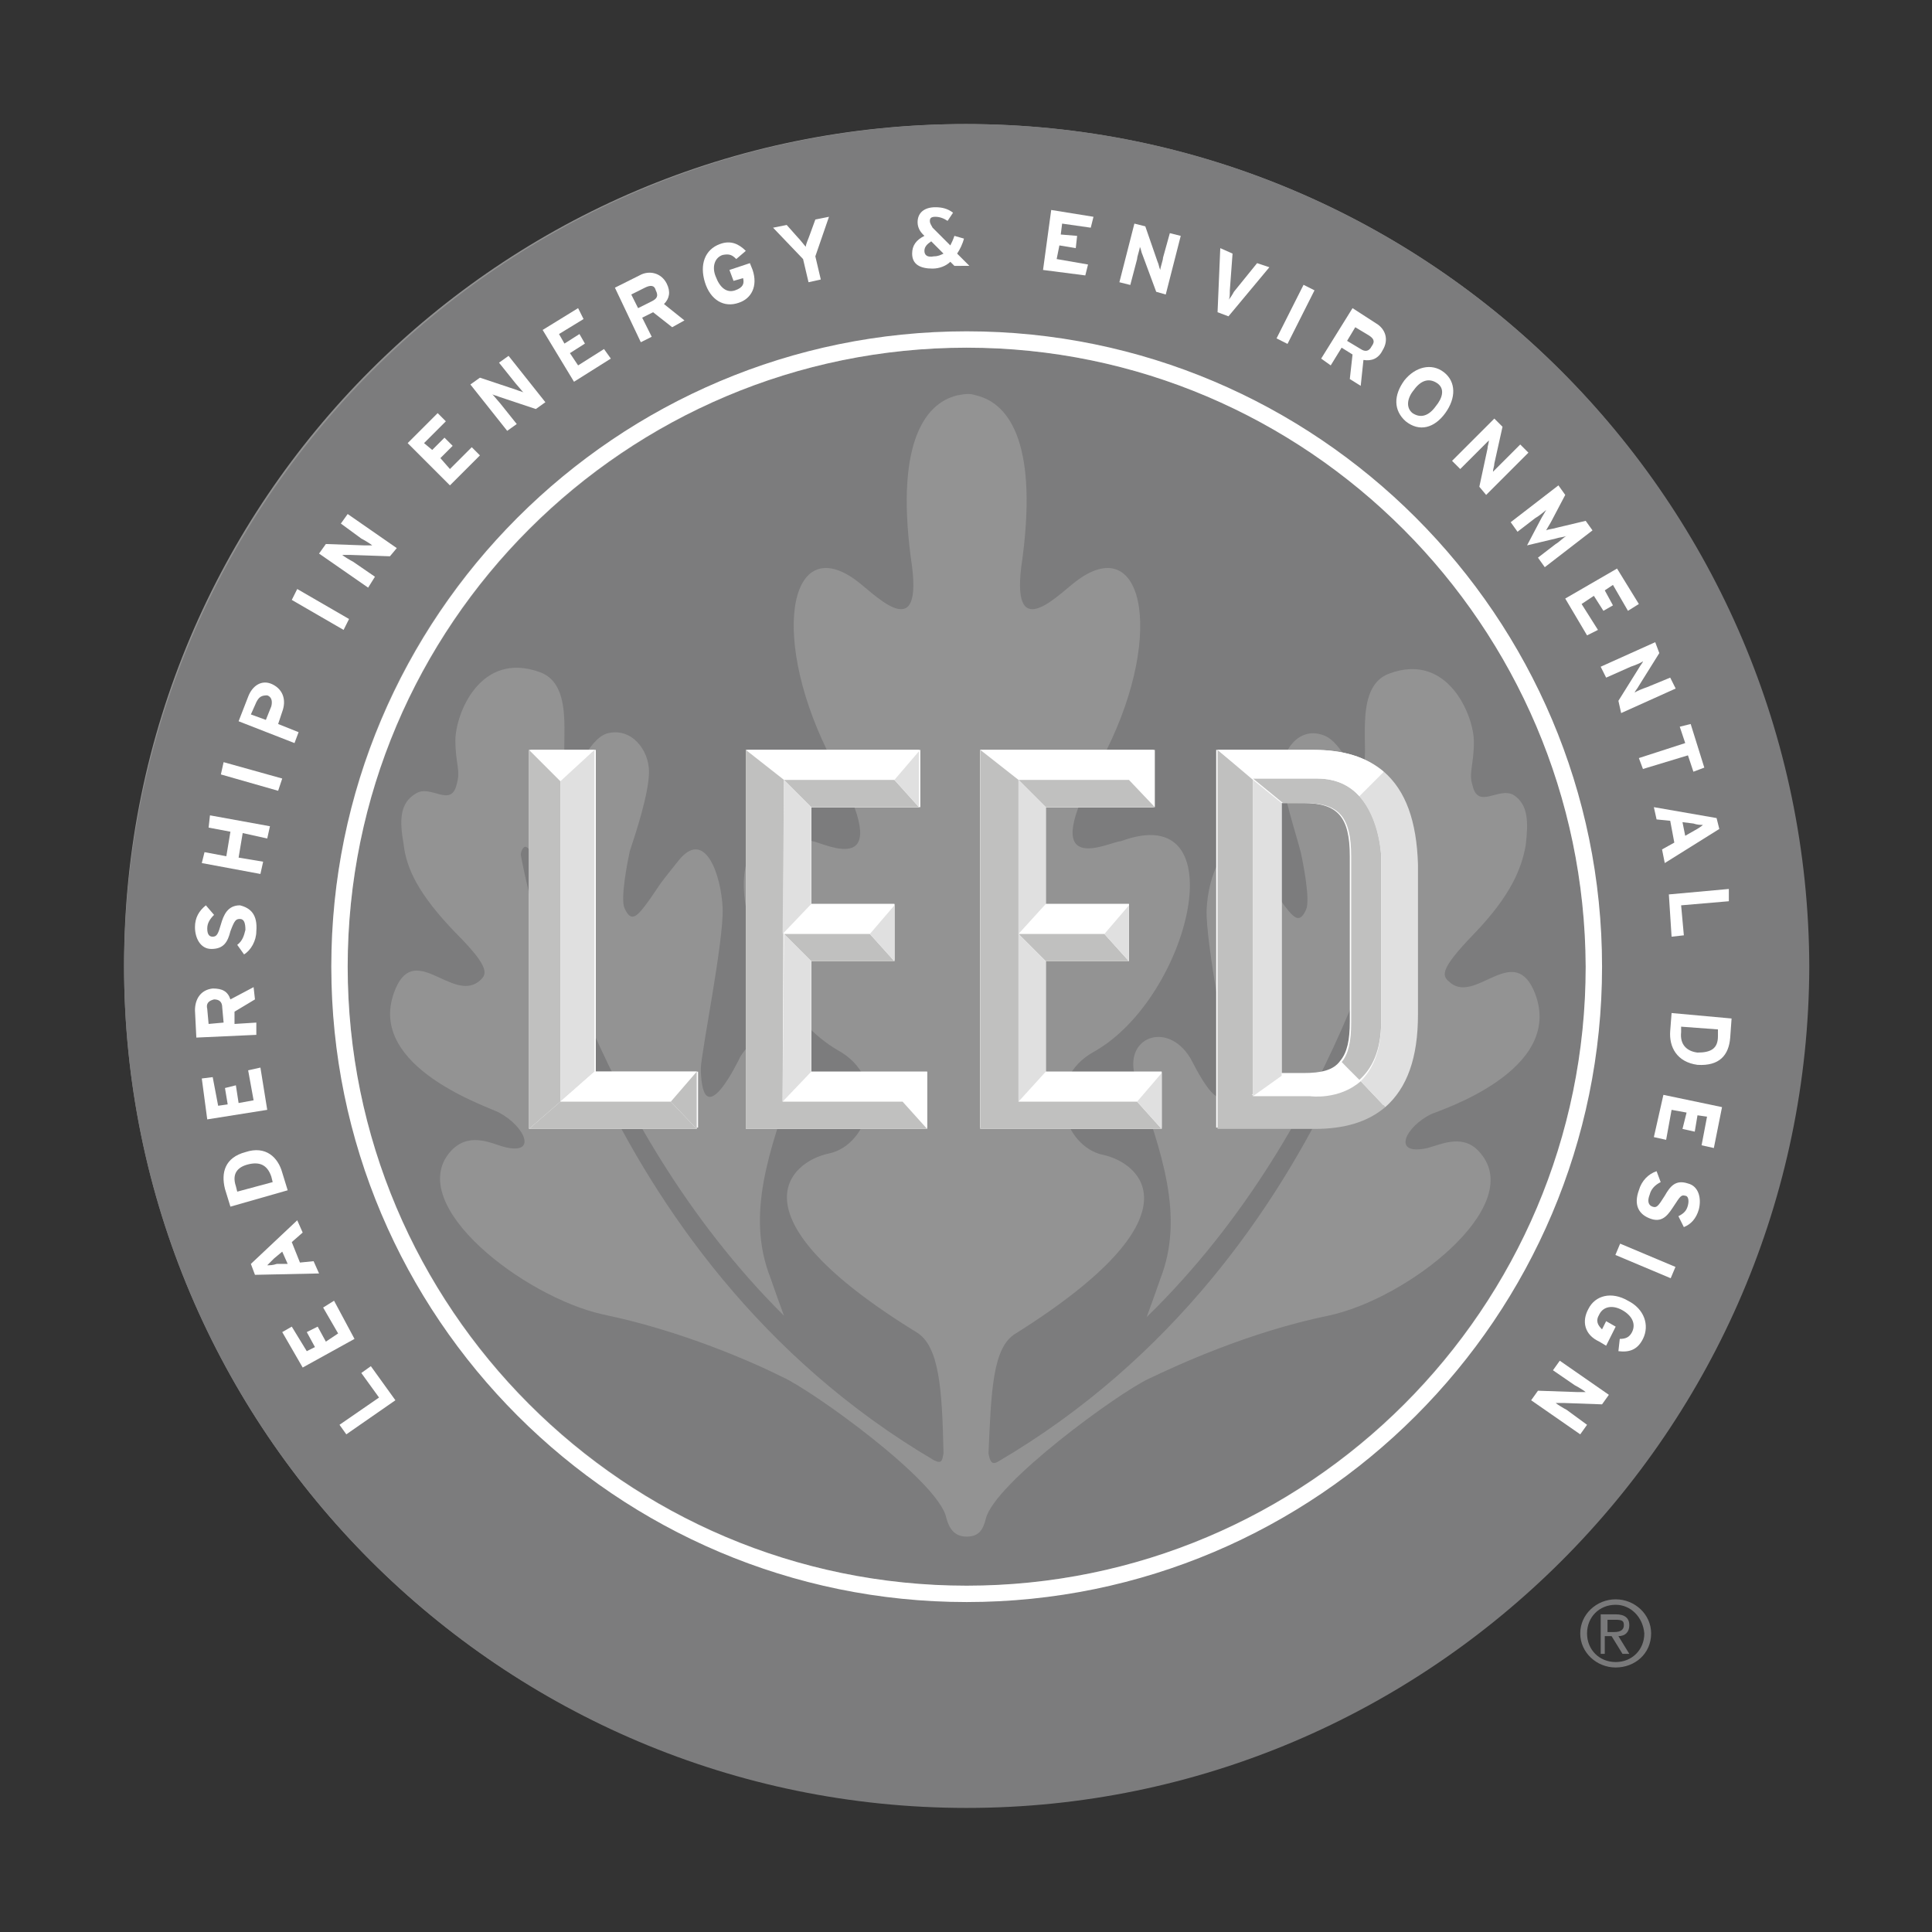 <?xml version="1.0" encoding="UTF-8"?> <!-- Generator: Adobe Illustrator 22.0.1, SVG Export Plug-In . SVG Version: 6.00 Build 0) --> <svg xmlns="http://www.w3.org/2000/svg" xmlns:xlink="http://www.w3.org/1999/xlink" version="1.1" id="Capa_1" x="0px" y="0px" viewBox="0 0 141.7 141.7" style="enable-background:new 0 0 141.7 141.7;" xml:space="preserve"><rect x="0" y="0" width="141.7" height="141.7" fill="#333333" stroke="none"/> <style type="text/css"> .st0{fill:#939393;} .st1{fill:#7C7C7D;} .st2{fill:#FFFFFF;} .st3{fill:#C0C0BF;} .st4{fill:#E0E0E0;} .st5{fill:#79797A;} </style> <g> <path class="st0" d="M132.5,70.8c0,34.1-27.6,61.7-61.7,61.7S9.1,104.9,9.1,70.8c0-34.1,27.6-61.7,61.7-61.7S132.5,36.7,132.5,70.8 "></path> <path class="st1" d="M70.9,25.5c-25,0-45.4,20.4-45.4,45.4c0,25,20.4,45.4,45.4,45.4c25,0,45.4-20.4,45.4-45.4 C116.2,45.9,95.9,25.5,70.9,25.5 M104.7,84.2c1.1-0.3,2.7-1.1,3.9,0.4c3.3,3.9-5.4,10.7-11.2,11.9c-5.8,1.2-11,3.6-13.1,4.6 c-2.2,1-11.4,7.7-12,10.3c-0.2,0.8-0.5,1.3-1.4,1.3c-0.9,0-1.3-0.6-1.5-1.4c-0.6-2.7-9.8-9.3-12-10.3c-2.2-1.1-7.4-3.4-13.2-4.6 c-5.8-1.3-14.5-8-11.2-11.9c1.3-1.5,2.9-0.7,3.9-0.4c2.6,0.7,1.6-1.5-0.3-2.5c-0.7-0.4-9.7-3.3-7.7-8.8c1.4-3.9,4.2,0.7,6.2-0.8 c0.6-0.5,1-0.9-1.7-3.6c-2.7-2.8-3.6-4.7-3.8-6.5c-0.3-1.7-0.3-3,0.9-3.7c1.1-0.7,2.6,1.1,3-0.7c0.3-1-0.1-1.5-0.1-3.2 c0-1.9,1.8-6.6,6.2-5c2.8,1,1.3,6,2,7c0.7,1,1.4-2,2.9-2.5c1.8-0.5,3.1,1.2,3.1,2.8c0,1.6-1,4.6-1.4,5.8c-0.2,0.9-0.7,3.5-0.4,4.2 c0.5,1.1,0.9,0.7,1.9-0.7c0.9-1.3,0.4-0.7,2-2.7c2-2.6,3.2,1,3.3,3.4c0.1,2.4-1.6,10.7-1.6,11.8c0.1,5,2.8-0.7,2.9-0.9 c1.7-2.8,5.1-1.5,4,1.5c-1.9,5.4-3.6,10.1-1.8,14.7c0.2,0.6,0.6,1.7,1,2.8C43.1,82.2,39,62.6,39,62.6c-0.1-0.2-0.3-0.5-0.5-0.5 c-0.2,0.1-0.3,0.4-0.3,0.6c0,0,4.8,29.4,30.3,44.4c0.6,0.3,0.6,0,0.7-0.5c-0.1-4.7-0.3-7.9-2-8.9c-13.8-8.5-9.3-12.5-6.4-13.1 c2.9-0.6,4.5-5.5,0.6-7.6C54.6,73,51,58.5,59.6,61.7c0.8,0.1,6.4,3.1,1.5-5.8C56.4,47,57.8,39,62.7,42.5c1.3,0.9,4.9,4.9,4.2-0.9 c-1.3-8.8,0.8-12,3.3-12.6c0,0,0.5-0.1,0.7-0.1v0l0.2,0c0.2,0,0.5,0.1,0.5,0.1c2.5,0.6,4.6,3.7,3.3,12.6c-0.7,5.8,2.9,1.8,4.2,0.9 c4.9-3.5,6.4,4.5,1.6,13.4c-5,8.9,0.7,5.8,1.5,5.8c8.6-3.2,5.1,11.4-1.9,15.4c-3.9,2.1-2.3,7,0.6,7.6c2.8,0.6,7.3,4.5-6.4,13.1 c-1.7,1-1.8,4.2-2,8.8c0.1,0.5,0.2,0.9,0.7,0.6c25.6-15,30.3-44.3,30.4-44.4c0.1-0.2,0-0.6-0.2-0.6c-0.2-0.1-0.5,0.1-0.6,0.3 c0,0-4,19.8-18.7,34.1c0.4-1.1,0.8-2.2,1-2.8c1.8-4.6,0.1-9.3-1.8-14.7c-1-3,2.3-4.3,4-1.5c0.1,0.1,2.7,5.8,2.8,0.9 c0-1.1-1.7-9.4-1.6-11.8c0.1-2.4,1.3-5.9,3.4-3.4c1.6,2,1.1,1.5,2,2.7c1,1.4,1.4,1.8,1.9,0.7c0.3-0.7-0.2-3.3-0.4-4.2 c-0.3-1.2-1.3-4.2-1.4-5.8c0-1.6,1.2-3.4,3-2.8c1.6,0.5,2.2,3.5,2.9,2.5c0.7-0.9-0.8-6,2-7c4.3-1.6,6.2,3.1,6.2,5 c0,1.7-0.4,2.3-0.1,3.2c0.4,1.8,1.9,0.1,3,0.7c1.1,0.7,1.1,2,0.9,3.7c-0.3,1.7-1.1,3.7-3.8,6.5c-2.7,2.8-2.3,3.1-1.7,3.6 c1.9,1.5,4.7-3.1,6.2,0.8c2.1,5.6-6.9,8.5-7.6,8.8C103.1,82.6,102,84.8,104.7,84.2"></path> <polygon class="st2" points="43.7,55 43.7,55 43.6,55 39,55 38.9,55 38.9,55 38.9,82.6 38.8,82.7 38.9,82.7 51.2,82.7 51.2,78.6 43.7,78.6 "></polygon> <polygon class="st2" points="59.5,70.4 65.6,70.4 65.6,66.3 65.6,66.3 59.5,66.3 59.5,59.2 67.5,59.2 67.5,55.1 67.5,55 54.8,55 54.8,82.7 68,82.7 68,78.6 68,78.6 59.5,78.6 "></polygon> <polygon class="st2" points="76.7,70.4 82.8,70.4 82.8,66.3 82.8,66.3 76.7,66.3 76.7,59.2 84.6,59.2 84.6,55.1 84.6,55 71.9,55 71.9,82.7 85.2,82.7 85.2,78.6 85.2,78.6 76.7,78.6 "></polygon> <path class="st2" d="M101.4,56.6c-1.2-1.1-2.9-1.6-5.1-1.6h-7.1v27.7h7.1c2.2,0,3.9-0.5,5.1-1.6c1.6-1.4,2.4-3.6,2.4-6.7v-11 C103.8,60.2,103,58,101.4,56.6 M101.1,61.9C101.1,61.9,101.1,61.9,101.1,61.9C101.1,61.9,101.1,61.9,101.1,61.9 M99,74.9 c0,1.4-0.2,2.3-0.7,2.9c-0.5,0.7-1.4,0.9-2.7,0.9H94V58.9h1.6c2.5,0,3.4,1,3.4,3.9V74.9z"></path> <path class="st1" d="M70.9,9.1c-34,0-61.7,27.7-61.8,61.8c0,34,27.7,61.7,61.8,61.7c34,0,61.7-27.7,61.8-61.7 C132.6,36.8,104.9,9.1,70.9,9.1 M103.8,103.8c-8.8,8.8-20.5,13.6-32.9,13.6c-12.4,0-24.1-4.8-32.9-13.6 C29.2,95,24.4,83.3,24.3,70.9c0-12.4,4.8-24.1,13.6-32.9c8.8-8.8,20.5-13.6,32.9-13.6c12.4,0,24.1,4.8,32.9,13.6 c8.8,8.8,13.6,20.5,13.6,32.9C117.4,83.3,112.5,95,103.8,103.8"></path> <polygon class="st2" points="29,102.7 25.4,105.2 24.9,104.5 27.8,102.5 26.5,100.7 27.2,100.2 "></polygon> <polygon class="st2" points="26,98.2 22.2,100.3 20.7,97.7 21.4,97.3 22.5,99.1 23.1,98.8 22.5,97.7 23.3,97.3 23.9,98.4 24.8,97.8 23.7,95.9 24.5,95.4 "></polygon> <path class="st2" d="M22.2,90.4l-0.8,0.7l0.6,1.5l1-0.1l0.4,0.9l-4.7,0.1l-0.3-0.8l3.4-3.2L22.2,90.4z M20.1,92.3 c-0.2,0.2-0.4,0.4-0.5,0.5c0.2,0,0.4,0,0.7-0.1l0.8,0l-0.4-0.9L20.1,92.3z"></path> <path class="st2" d="M20.7,86l0.4,1.3l-4.2,1.2l-0.4-1.3c-0.3-1.2,0-2.3,1.5-2.7C19.5,84,20.4,84.9,20.7,86 M17.3,87l0.1,0.4 l2.6-0.7l-0.1-0.4c-0.3-0.9-0.9-1.1-1.7-0.9C17.4,85.6,17,86.1,17.3,87"></path> <polygon class="st2" points="19.6,81.4 15.2,82.1 14.8,79.1 15.6,79 16,81.1 16.7,81 16.5,79.8 17.3,79.6 17.5,80.9 18.6,80.7 18.2,78.5 19.1,78.3 "></polygon> <path class="st2" d="M18.7,73.3l-1.5,0.9l0,0.9l1.6-0.1l0,0.9l-4.4,0.2l-0.1-2c0-0.8,0.4-1.5,1.3-1.6c0.7,0,1.1,0.2,1.3,0.8 l1.7-0.9L18.7,73.3z M15.2,74l0.1,1.1l1.1-0.1l-0.1-1.1c0-0.4-0.2-0.6-0.6-0.6C15.3,73.4,15.1,73.6,15.2,74"></path> <path class="st2" d="M18.8,68.3c0,0.7-0.4,1.4-0.9,1.7l-0.5-0.7c0.4-0.3,0.5-0.7,0.6-1.1c0-0.5-0.1-0.8-0.4-0.8 c-0.3,0-0.4,0.1-0.7,0.9c-0.2,0.8-0.5,1.3-1.4,1.3c-0.8,0-1.2-0.8-1.2-1.6c0-0.7,0.3-1.2,0.8-1.6l0.6,0.7c-0.3,0.3-0.5,0.6-0.5,1 c0,0.5,0.2,0.6,0.4,0.6c0.3,0,0.4-0.2,0.6-0.9c0.2-0.7,0.5-1.4,1.4-1.4C18.4,66.6,18.9,67.1,18.8,68.3"></path> <polygon class="st2" points="19.6,61.5 17.8,61.1 17.5,62.9 19.3,63.2 19.1,64.1 14.8,63.3 15,62.5 16.6,62.8 16.9,61 15.3,60.7 15.4,59.8 19.8,60.6 "></polygon> <polygon class="st2" points="20.4,58 16.2,56.8 16.4,55.9 20.7,57.1 "></polygon> <path class="st2" d="M20.7,52.2l-0.3,0.9l1.5,0.6l-0.3,0.8l-4.1-1.6l0.7-1.8c0.3-0.8,1-1.3,1.8-0.9C20.8,50.6,21,51.4,20.7,52.2 M18.8,51.5l-0.4,0.9l1.1,0.4l0.4-1c0.1-0.4,0-0.7-0.3-0.8C19.2,51,19,51.1,18.8,51.5"></path> <polygon class="st2" points="25.2,46.2 21.4,44 21.8,43.2 25.6,45.4 "></polygon> <path class="st2" d="M28.6,40.8l-2.9-0.1c-0.2,0-0.5,0-0.6,0c0.1,0.1,0.6,0.4,0.8,0.5l1.6,1.1L27,43.1l-3.6-2.5l0.5-0.7l2.8,0.1 c0.2,0,0.5,0,0.6,0c-0.1-0.1-0.6-0.4-0.8-0.5L25,38.4l0.5-0.7l3.6,2.5L28.6,40.8z"></path> <polygon class="st2" points="33,35.6 29.9,32.5 32.1,30.3 32.7,30.9 31.1,32.5 31.7,33 32.6,32.1 33.2,32.7 32.3,33.6 33,34.4 34.6,32.8 35.2,33.4 "></polygon> <path class="st2" d="M39.3,30l-2.7-0.9c-0.2-0.1-0.4-0.1-0.5-0.2c0.1,0.1,0.5,0.6,0.6,0.7l1.2,1.5l-0.7,0.5l-2.7-3.4l0.7-0.5 l2.7,0.9c0.2,0.1,0.4,0.1,0.5,0.2c-0.1-0.1-0.5-0.6-0.6-0.7l-1.2-1.5l0.7-0.5l2.7,3.4L39.3,30z"></path> <polygon class="st2" points="42.1,28 39.8,24.2 42.4,22.6 42.8,23.4 41,24.5 41.4,25.2 42.5,24.5 42.9,25.2 41.8,25.9 42.4,26.8 44.3,25.6 44.8,26.3 "></polygon> <path class="st2" d="M49.3,24l-1.4-1.1l-0.8,0.4l0.7,1.4L47,25.1l-1.9-4l1.8-0.9c0.7-0.4,1.6-0.2,2,0.6c0.3,0.6,0.2,1.1-0.2,1.5 l1.5,1.2L49.3,24z M47.3,21.1l-1,0.5l0.5,1l1-0.5c0.4-0.2,0.5-0.4,0.3-0.8C48,20.9,47.7,20.9,47.3,21.1"></path> <path class="st2" d="M54.2,22.2c-1.1,0.4-2.1-0.2-2.5-1.5c-0.4-1.3,0-2.4,1.1-2.8c0.8-0.3,1.4,0,1.9,0.5L54,19 c-0.3-0.3-0.5-0.4-1-0.3c-0.6,0.2-0.8,0.9-0.5,1.6c0.3,0.8,0.8,1.2,1.4,1c0.6-0.2,0.7-0.5,0.6-0.9l-0.7,0.2l-0.3-0.8l1.5-0.5 l0.2,0.5C55.6,21,55.1,21.9,54.2,22.2"></path> <path class="st2" d="M59.8,18.8l0.4,1.7l-0.9,0.2L58.9,19l-2.2-2.3l1-0.2l0.8,0.9c0.2,0.2,0.5,0.6,0.6,0.7c0-0.2,0.2-0.6,0.3-0.9 l0.4-1.1l1-0.2L59.8,18.8z"></path> <path class="st2" d="M70,19.5l-0.3-0.3c-0.3,0.3-0.8,0.5-1.3,0.5c-0.9,0-1.5-0.3-1.5-1.1c0-0.6,0.3-1,0.9-1.3l-0.1-0.1 c-0.2-0.2-0.4-0.5-0.4-0.9c0-0.7,0.5-1.1,1.3-1.1c0.5,0,0.9,0.1,1.3,0.4l-0.4,0.6c-0.3-0.2-0.6-0.3-0.9-0.3c-0.3,0-0.4,0.1-0.4,0.3 c0,0.2,0.1,0.3,0.2,0.5l1.3,1.3c0.1-0.2,0.2-0.4,0.3-0.7l0.7,0.2c-0.1,0.4-0.3,0.8-0.5,1.1l0.9,0.9L70,19.5z M68.3,17.7 c-0.3,0.2-0.5,0.4-0.5,0.7c0,0.3,0.2,0.5,0.7,0.4c0.3,0,0.5-0.1,0.7-0.2L68.3,17.7z"></path> <polygon class="st2" points="76.5,19.8 77.1,15.4 80.2,15.9 80,16.7 77.9,16.4 77.8,17.2 79,17.3 78.9,18.2 77.7,18 77.5,19 79.8,19.4 79.6,20.2 "></polygon> <path class="st2" d="M84.8,21.4l-1-2.7c-0.1-0.2-0.1-0.4-0.2-0.6c0,0.2-0.2,0.7-0.2,0.9l-0.5,1.9l-0.8-0.2l1.1-4.3l0.8,0.2l0.9,2.6 c0.1,0.2,0.1,0.4,0.2,0.6c0-0.2,0.2-0.7,0.2-0.9l0.5-1.8l0.8,0.2l-1.1,4.3L84.8,21.4z"></path> <path class="st2" d="M90.1,23.2l-0.8-0.3l0.2-4.7l0.9,0.4l-0.2,2.7c0,0.3,0,0.6-0.1,0.7c0.1-0.1,0.3-0.4,0.4-0.6l1.7-2.1l0.9,0.3 L90.1,23.2z"></path> <rect x="92.8" y="22.6" transform="matrix(0.45 -0.893 0.893 0.45 31.685 97.519)" class="st2" width="4.4" height="0.9"></rect> <path class="st2" d="M99,27.8l0.2-1.8l-0.8-0.5l-0.8,1.3l-0.7-0.5l2.3-3.7l1.7,1.1c0.7,0.4,1,1.2,0.5,2c-0.3,0.6-0.8,0.8-1.4,0.7 l-0.2,1.9L99,27.8z M100.4,24.6l-1-0.6l-0.6,1l1,0.6c0.3,0.2,0.6,0.2,0.8-0.2C100.9,25,100.7,24.8,100.4,24.6"></path> <path class="st2" d="M103.1,30.9c-0.9-0.8-0.9-1.9-0.1-3c0.8-1,2-1.3,2.9-0.6c0.9,0.7,0.9,1.9,0.1,3 C105.2,31.4,104.1,31.7,103.1,30.9 M105.4,28.1c-0.6-0.4-1.2-0.2-1.7,0.5c-0.5,0.6-0.6,1.3-0.1,1.7c0.6,0.4,1.2,0.2,1.7-0.5 C105.8,29.2,106,28.5,105.4,28.1"></path> <path class="st2" d="M108.5,35.7l0.6-2.8c0-0.2,0.1-0.4,0.1-0.6c-0.1,0.1-0.5,0.5-0.7,0.7l-1.4,1.4l-0.6-0.6l3.1-3.1l0.6,0.6 l-0.6,2.7c0,0.2-0.1,0.4-0.1,0.6c0.1-0.1,0.5-0.5,0.7-0.7l1.3-1.3l0.6,0.6l-3.1,3.1L108.5,35.7z"></path> <path class="st2" d="M112.8,40.9l1.3-1c0.2-0.1,0.6-0.5,0.8-0.6c-0.2,0.1-0.5,0.1-0.8,0.2l-2.1,0.5l1-1.9c0.1-0.2,0.3-0.5,0.4-0.7 c-0.1,0.1-0.6,0.5-0.8,0.6l-1.3,1l-0.5-0.7l3.5-2.7l0.5,0.7l-1,1.9c-0.1,0.2-0.3,0.5-0.4,0.7c0.2-0.1,0.5-0.1,0.8-0.2l2.1-0.5 l0.5,0.7l-3.5,2.7L112.8,40.9z"></path> <polygon class="st2" points="114.8,43.9 118.6,41.7 120.2,44.3 119.4,44.8 118.3,42.9 117.7,43.3 118.3,44.4 117.6,44.8 116.9,43.7 116,44.3 117.2,46.2 116.4,46.6 "></polygon> <path class="st2" d="M118.7,51.4l1.5-2.4c0.1-0.2,0.3-0.4,0.3-0.5c-0.1,0.1-0.6,0.3-0.9,0.4l-1.8,0.8l-0.4-0.8l4-1.8l0.3,0.8 l-1.5,2.4c-0.1,0.2-0.3,0.4-0.3,0.5c0.1-0.1,0.6-0.3,0.9-0.4l1.7-0.7l0.4,0.8l-4,1.8L118.7,51.4z"></path> <polygon class="st2" points="123.8,55.4 120.5,56.4 120.2,55.6 123.6,54.5 123.2,53.3 124,53.1 125,56.3 124.2,56.6 "></polygon> <path class="st2" d="M121.9,62.3l0.9-0.5l-0.3-1.6l-1-0.1l-0.2-0.9l4.6,0.8l0.2,0.8l-4,2.5L121.9,62.3z M124.3,60.9 c0.2-0.1,0.5-0.3,0.6-0.4c-0.2,0-0.4,0-0.7-0.1l-0.8-0.1l0.2,1L124.3,60.9z"></path> <polygon class="st2" points="122.4,65.6 126.8,65.2 126.8,66.1 123.3,66.4 123.5,68.6 122.6,68.7 "></polygon> <path class="st2" d="M122.5,75.6l0.1-1.3l4.4,0.4l-0.1,1.4c-0.1,1.3-0.8,2.1-2.4,2C123,77.9,122.4,76.8,122.5,75.6 M126,76l0-0.5 l-2.7-0.2l0,0.4c-0.1,0.9,0.4,1.4,1.2,1.5C125.5,77.2,126,76.9,126,76"></path> <polygon class="st2" points="122,80.3 126.3,81.2 125.7,84.2 124.8,84 125.2,81.9 124.5,81.8 124.3,83 123.4,82.8 123.7,81.6 122.6,81.4 122.2,83.6 121.3,83.4 "></polygon> <path class="st2" d="M120.2,87.3c0.2-0.7,0.7-1.2,1.3-1.4l0.3,0.8c-0.4,0.2-0.7,0.5-0.8,0.9c-0.2,0.5-0.1,0.8,0.2,0.9 c0.3,0.1,0.4,0,0.9-0.8c0.4-0.7,0.8-1.2,1.7-0.9c0.8,0.2,1,1.1,0.8,1.9c-0.2,0.7-0.6,1.1-1.1,1.3l-0.4-0.8c0.4-0.2,0.6-0.4,0.7-0.8 c0.1-0.4,0-0.7-0.2-0.7c-0.3-0.1-0.4,0.1-0.8,0.7c-0.4,0.6-0.8,1.3-1.7,1C120.2,89.1,119.8,88.4,120.2,87.3"></path> <rect x="120.2" y="90.3" transform="matrix(0.388 -0.922 0.922 0.388 -11.416 167.831)" class="st2" width="0.9" height="4.4"></rect> <path class="st2" d="M116.5,96c0.5-1,1.7-1.3,2.9-0.6c1.2,0.6,1.6,1.8,1.1,2.8c-0.4,0.8-1,1-1.8,0.9l0.1-0.9c0.4,0,0.7-0.1,0.9-0.5 c0.3-0.6,0-1.2-0.7-1.6c-0.7-0.4-1.4-0.3-1.7,0.3c-0.3,0.5-0.1,0.8,0.2,1.1l0.3-0.6l0.7,0.4l-0.7,1.4l-0.5-0.3 C116.2,97.9,116,96.9,116.5,96"></path> <path class="st2" d="M112.8,102l2.9,0.1c0.2,0,0.5,0,0.6,0c-0.1-0.1-0.6-0.4-0.8-0.5l-1.6-1.1l0.5-0.7l3.6,2.5l-0.5,0.7l-2.8-0.1 c-0.2,0-0.5,0-0.6,0c0.1,0.1,0.6,0.4,0.8,0.5l1.5,1.1l-0.5,0.7l-3.6-2.5L112.8,102z"></path> <path class="st2" d="M70.9,117.5c-25.7,0-46.6-20.9-46.6-46.6c0-25.7,20.9-46.6,46.6-46.6c25.7,0,46.6,20.9,46.6,46.6 C117.5,96.6,96.6,117.5,70.9,117.5 M70.9,25.5c-25,0-45.4,20.3-45.4,45.4c0,25,20.3,45.4,45.4,45.4c25,0,45.4-20.3,45.4-45.4 C116.2,45.9,95.9,25.5,70.9,25.5"></path> <polygon class="st2" points="38.8,55 38.8,82.8 51.1,82.8 51.1,78.6 43.6,78.6 43.6,55 "></polygon> <polygon class="st2" points="54.7,55 54.7,82.8 68,82.8 68,78.6 59.5,78.6 59.5,70.5 65.6,70.5 65.6,66.3 59.5,66.3 59.5,59.2 67.4,59.2 67.4,55 "></polygon> <polygon class="st2" points="71.9,55 71.9,82.8 85.2,82.8 85.2,78.6 76.7,78.6 76.7,70.5 82.8,70.5 82.8,66.3 76.7,66.3 76.7,59.2 84.7,59.2 84.7,55 "></polygon> <polygon class="st3" points="38.8,55 38.8,82.8 41.1,80.8 41.1,57.3 "></polygon> <polygon class="st4" points="43.6,55 41.1,57.3 41.1,80.8 43.6,78.6 "></polygon> <polygon class="st3" points="54.7,82.8 68,82.8 66.2,80.8 57.4,80.8 57.5,57.2 54.7,55 "></polygon> <polygon class="st3" points="59.5,70.5 57.5,68.5 63.8,68.5 65.6,70.5 "></polygon> <polygon class="st4" points="65.6,66.4 63.8,68.5 65.6,70.5 "></polygon> <polygon class="st3" points="59.5,59.2 57.5,57.2 65.6,57.2 67.4,59.2 "></polygon> <polygon class="st4" points="67.4,55.1 65.6,57.2 67.4,59.2 "></polygon> <polygon class="st4" points="57.4,80.8 59.5,78.6 59.5,70.5 57.5,68.5 "></polygon> <polygon class="st4" points="57.4,68.5 59.5,66.3 59.5,59.2 57.5,57.2 "></polygon> <polygon class="st3" points="71.9,82.8 85.2,82.8 83.4,80.8 74.7,80.8 74.7,57.2 71.9,55 "></polygon> <polygon class="st4" points="83.4,80.8 85.2,82.8 85.2,78.7 "></polygon> <polygon class="st3" points="76.7,70.5 74.7,68.5 81,68.5 82.8,70.5 "></polygon> <polygon class="st4" points="82.8,66.4 81,68.5 82.8,70.5 "></polygon> <polygon class="st3" points="76.7,59.2 74.7,57.2 82.8,57.2 84.7,59.2 "></polygon> <polygon class="st4" points="74.7,80.8 76.7,78.6 76.7,70.5 74.7,68.5 "></polygon> <polygon class="st4" points="74.7,68.5 76.7,66.3 76.7,59.2 74.7,57.2 "></polygon> <path class="st3" d="M96.1,80.4h-2h-2.2V57.2L89.3,55v27.8h7.1c2.2,0,3.9-0.5,5.2-1.6l-1.8-1.9C98.2,80.7,96.1,80.4,96.1,80.4"></path> <path class="st3" d="M95.7,58.9c2.5,0,3.4,1,3.4,3.9V75c0,1.4-0.2,2.3-0.7,2.9l1.3,1.3c0.9-0.8,1.6-2.1,1.6-4.3V62.8 c0,0-0.1-5.7-4.7-5.7h-4.7l2.2,1.8H95.7z"></path> <path class="st2" d="M98.4,77.9c-0.5,0.7-1.4,0.9-2.7,0.9H94l-2.2,1.5H94h2c0,0,2.1,0.2,3.6-1.1L98.4,77.9z"></path> <polygon class="st4" points="94,78.9 94,58.9 91.9,57.2 91.9,80.4 "></polygon> <path class="st2" d="M96.4,55h-7.1l2.6,2.1h4.7c1.4,0,2.4,0.5,3.1,1.3l1.8-1.8C100.2,55.5,98.5,55,96.4,55"></path> <path class="st4" d="M101.5,56.6l-1.8,1.8c1.5,1.7,1.6,4.4,1.6,4.4V75c0,2.2-0.7,3.5-1.5,4.3l1.8,1.9c1.6-1.4,2.4-3.6,2.4-6.8v-11 C103.9,60.2,103.1,58,101.5,56.6"></path> <polygon class="st2" points="41.1,80.8 49.2,80.8 51.1,78.6 43.6,78.6 "></polygon> <polygon class="st3" points="41.1,80.8 38.8,82.8 51.1,82.8 49.2,80.8 "></polygon> <polygon class="st3" points="49.2,80.8 51.1,82.8 51.1,78.6 "></polygon> <path class="st5" d="M118.5,117.3c1.4,0,2.6,1.1,2.6,2.5c0,1.5-1.2,2.5-2.6,2.5c-1.4,0-2.6-1.1-2.6-2.5 C115.9,118.4,117.1,117.3,118.5,117.3 M118.5,117.7c-1.2,0-2.1,0.9-2.1,2.1c0,1.2,0.9,2.1,2.1,2.1c1.2,0,2.1-0.9,2.1-2.1 C120.5,118.6,119.6,117.7,118.5,117.7 M117.9,121.3h-0.5v-2.9h1.1c0.7,0,1,0.3,1,0.8c0,0.5-0.3,0.8-0.8,0.8l0.8,1.3h-0.5l-0.8-1.3 h-0.5V121.3z M117.9,119.7h0.5c0.5,0,0.7-0.2,0.7-0.5c0-0.3-0.1-0.4-0.6-0.4h-0.6V119.7z"></path> </g> </svg> 